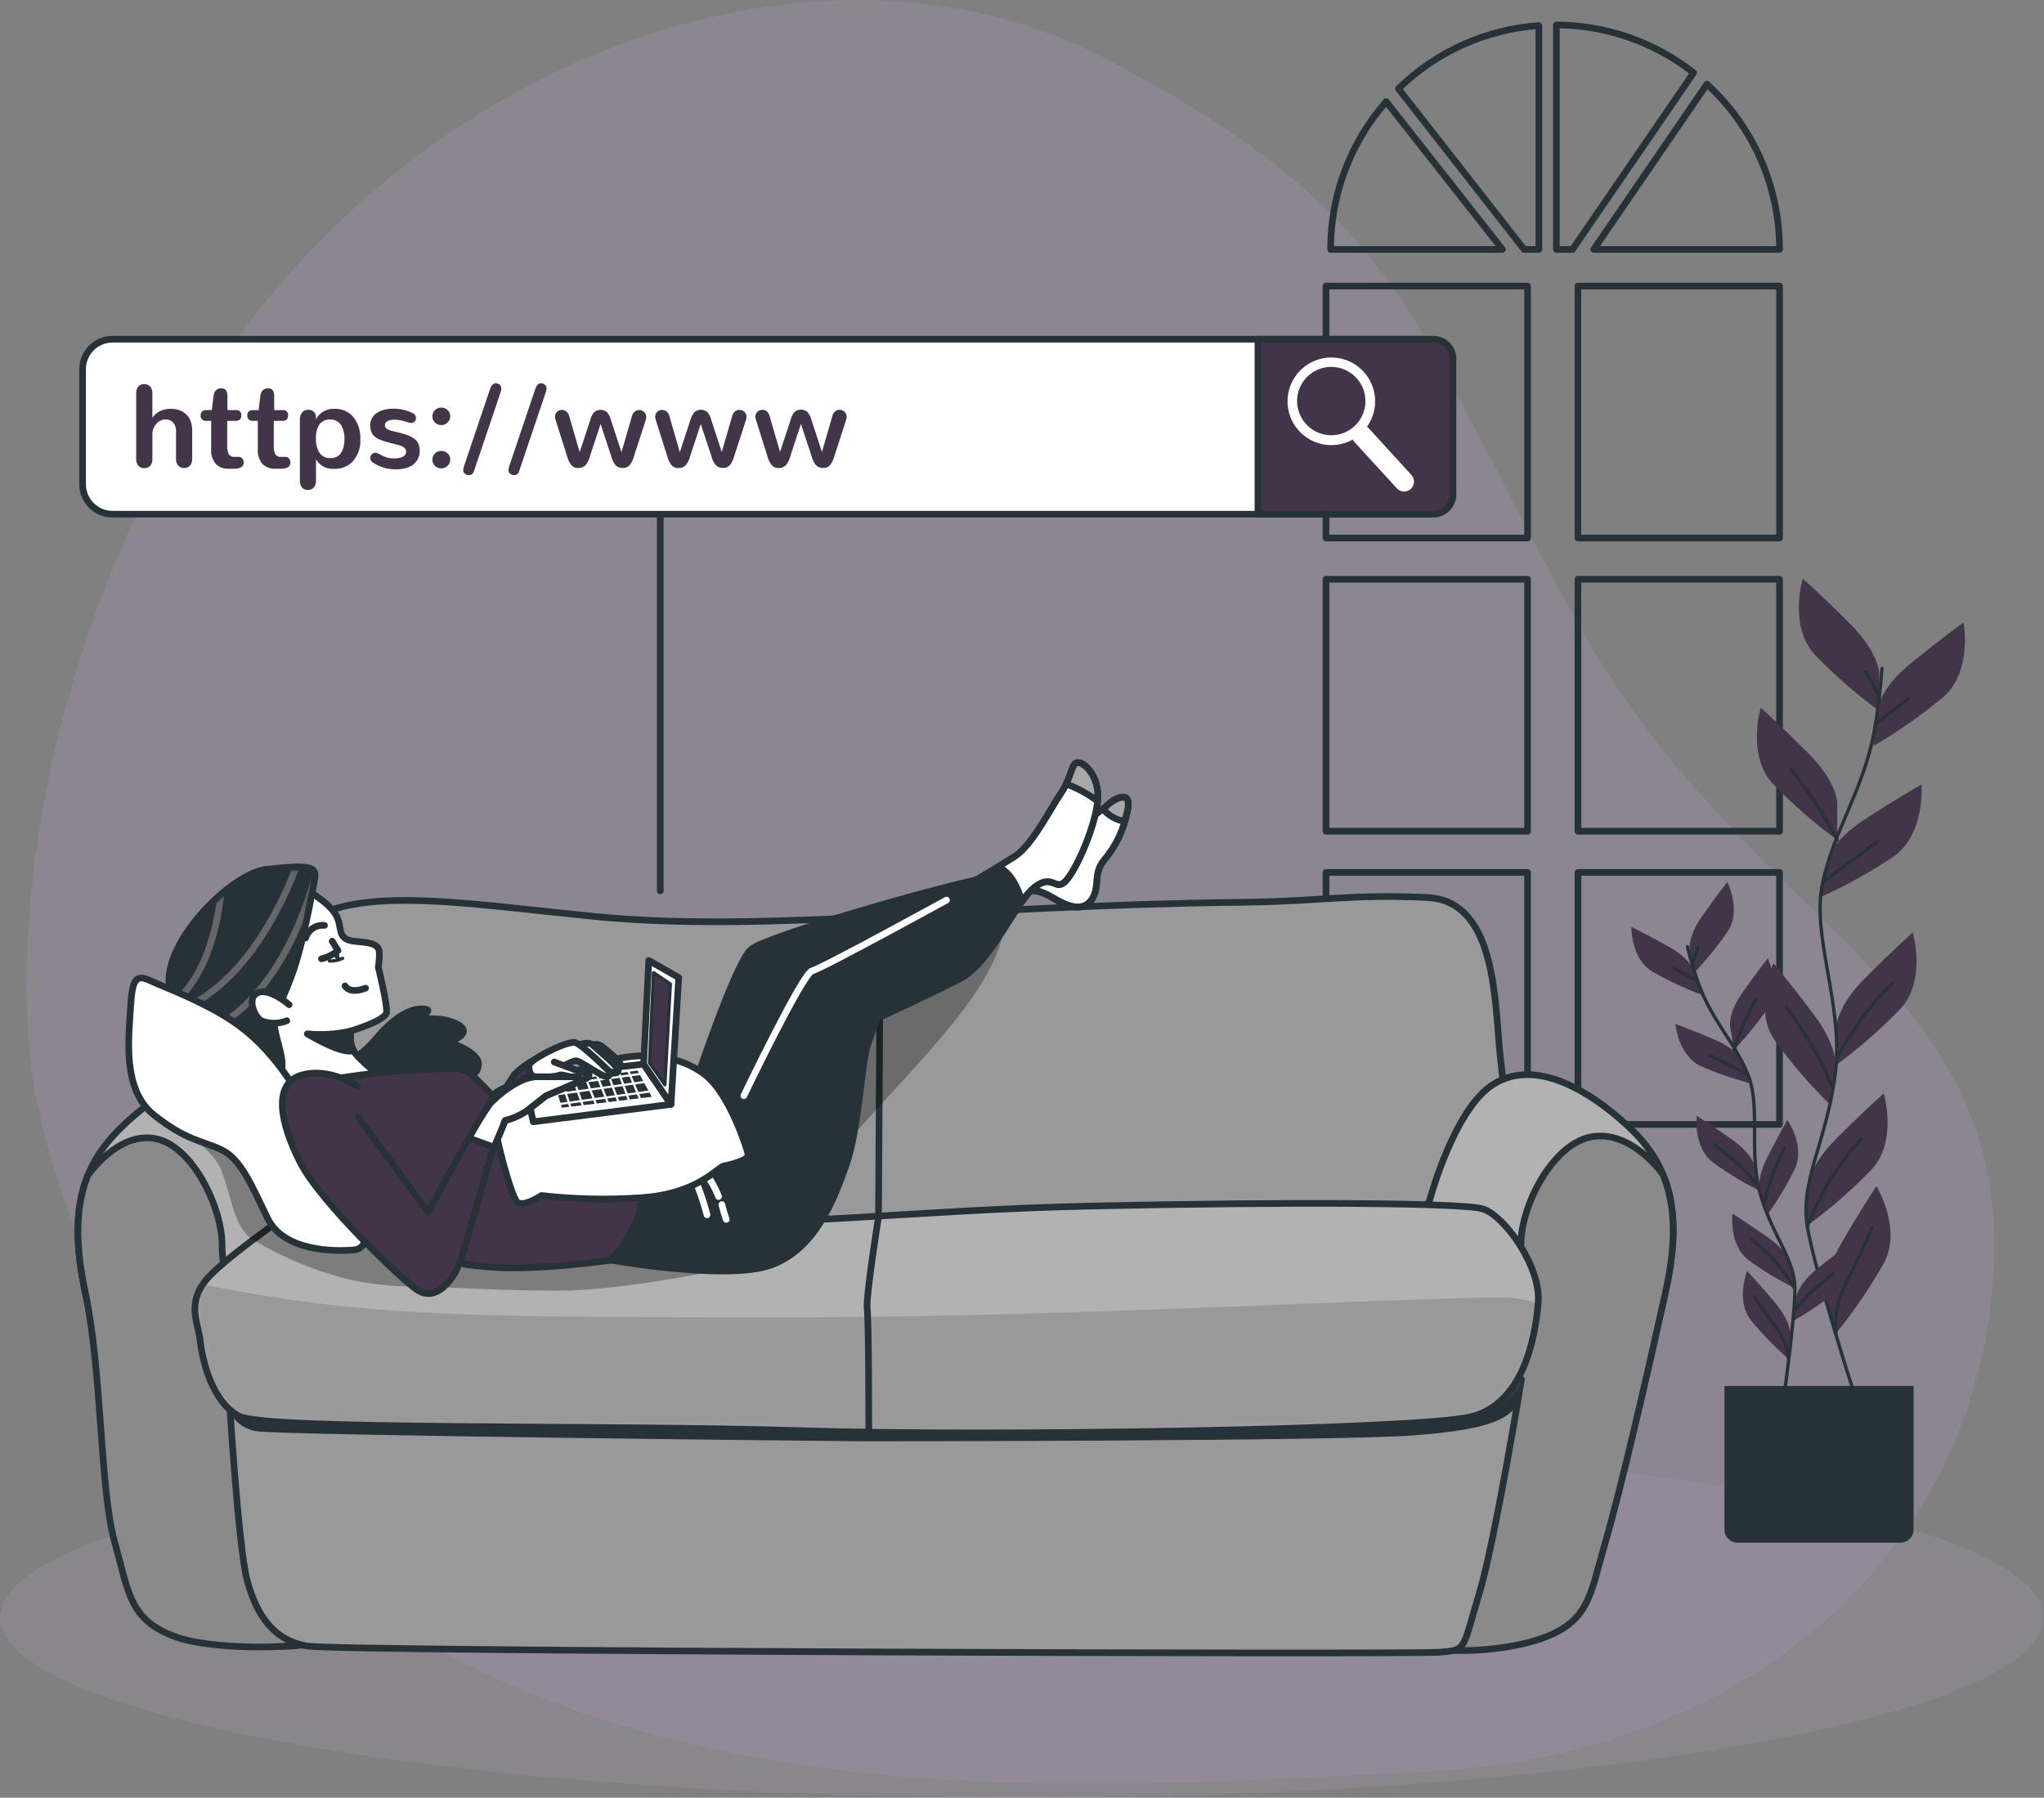 <svg width="307" height="270" viewBox="0 0 307 270" fill="none" xmlns="http://www.w3.org/2000/svg">
<rect x="0" y="0" width="307" height="270" fill="#808080" stroke="none"/>
<path d="M5.002 162.529C5.002 162.529 12.196 214.329 59.122 243.792C106.048 273.255 166.244 268.532 215.106 265.992C263.968 263.452 298.306 231.412 299.495 189.066C300.684 146.72 262.317 138.94 237.168 93.922C212.019 48.904 212.157 33.095 166.501 9.02C120.845 -15.055 56.174 10.895 26.576 65.069C-3.022 119.243 5.002 162.529 5.002 162.529Z" fill="#B49CC3" fill-opacity="0.141"/>
<path opacity="0.7" d="M5.002 162.529C5.002 162.529 12.196 214.329 59.122 243.792C106.048 273.255 166.244 268.532 215.106 265.992C263.968 263.452 298.306 231.412 299.495 189.066C300.684 146.72 262.317 138.94 237.168 93.922C212.019 48.904 212.157 33.095 166.501 9.02C120.845 -15.055 56.174 10.895 26.576 65.069C-3.022 119.243 5.002 162.529 5.002 162.529Z" fill="#B49CC3" fill-opacity="0.141"/>
<path d="M208.2 15.266C202.809 21.401 199.842 29.292 199.855 37.459H225.661L208.2 15.266Z" stroke="#263238" stroke-linecap="round" stroke-linejoin="round"/>
<path d="M256.372 12.64L239.372 37.459H267.278C267.282 32.792 266.314 28.175 264.436 23.902C262.559 19.629 259.812 15.794 256.372 12.64Z" stroke="#263238" stroke-linecap="round" stroke-linejoin="round"/>
<path d="M210.038 13.317L228.908 37.459H231.133V3.84C223.201 4.402 215.726 7.76 210.039 13.317H210.038Z" stroke="#263238" stroke-linecap="round" stroke-linejoin="round"/>
<path d="M229.434 131.029H199.159V168.873H229.434V131.029Z" stroke="#263238" stroke-linecap="round" stroke-linejoin="round"/>
<path d="M233.765 3.748V37.459H236.185L254.37 10.929C248.493 6.307 241.241 3.78 233.765 3.748Z" stroke="#263238" stroke-linecap="round" stroke-linejoin="round"/>
<path d="M267.278 42.961H237.003V80.805H267.278V42.961Z" stroke="#263238" stroke-linecap="round" stroke-linejoin="round"/>
<path d="M229.434 86.998H199.159V124.842H229.434V86.998Z" stroke="#263238" stroke-linecap="round" stroke-linejoin="round"/>
<path d="M267.278 86.998H237.003V124.842H267.278V86.998Z" stroke="#263238" stroke-linecap="round" stroke-linejoin="round"/>
<path d="M267.278 131.029H237.003V168.873H267.278V131.029Z" stroke="#263238" stroke-linecap="round" stroke-linejoin="round"/>
<path d="M229.434 42.961H199.159V80.805H229.434V42.961Z" stroke="#263238" stroke-linecap="round" stroke-linejoin="round"/>
<path d="M153.45 269.999C238.198 269.999 306.9 257.882 306.9 242.936C306.9 227.99 238.198 215.873 153.45 215.873C68.702 215.873 0 227.99 0 242.936C0 257.882 68.702 269.999 153.45 269.999Z" fill="#B49CC3" fill-opacity="0.141"/>
<path opacity="0.5" d="M153.45 269.999C238.198 269.999 306.9 257.882 306.9 242.936C306.9 227.99 238.198 215.873 153.45 215.873C68.702 215.873 0 227.99 0 242.936C0 257.882 68.702 269.999 153.45 269.999Z" fill="#B49CC3" fill-opacity="0.141"/>
<path d="M282.251 101.175C282.251 101.175 282.251 98.075 277.907 93.725C273.563 89.375 270.766 86.9 270.766 86.9C270.766 86.9 268.588 94.041 272.629 98.391C275.596 101.45 278.815 104.255 282.251 106.776V101.175Z" fill="#42354A"/>
<path d="M275.948 120.571C275.948 120.571 275.948 117.465 271.598 113.121C267.248 108.777 264.457 106.289 264.457 106.289C264.457 106.289 262.285 113.43 266.32 117.774C269.288 120.835 272.509 123.64 275.948 126.159V120.571Z" fill="#42354A"/>
<path d="M282.008 106.467C282.008 106.467 282.33 103.38 287.115 99.517C291.9 95.654 294.915 93.482 294.915 93.482C294.915 93.482 296.315 100.814 291.848 104.71C288.571 107.436 285.073 109.884 281.39 112.029L282.008 106.467Z" fill="#42354A"/>
<path d="M274.36 129.371C274.36 129.371 275.018 126.33 280.171 122.993C285.324 119.656 288.589 117.833 288.589 117.833C288.589 117.833 289.247 125.277 284.364 128.679C280.814 131.049 277.071 133.116 273.175 134.859L274.36 129.37V129.371Z" fill="#42354A"/>
<path d="M275.788 154.335C275.788 154.335 275.788 151.235 280.138 146.885C284.488 142.535 287.272 140.053 287.272 140.053C287.272 140.053 289.444 147.194 285.409 151.544C282.442 154.611 279.224 157.425 275.787 159.955L275.788 154.335Z" fill="#42354A"/>
<path d="M275.716 160.429C275.716 160.429 276.157 157.355 272.471 152.439C268.785 147.523 266.376 144.66 266.376 144.66C266.376 144.66 263.21 151.419 266.587 156.296C269.092 159.746 271.881 162.98 274.926 165.964L275.716 160.429Z" fill="#42354A"/>
<path d="M271.431 178.496C271.431 178.496 271.431 175.389 275.775 171.046C280.119 166.703 282.923 164.214 282.923 164.214C282.923 164.214 285.095 171.355 281.06 175.699C278.091 178.758 274.87 181.563 271.431 184.084V178.496Z" fill="#42354A"/>
<path d="M274.333 194.871C274.333 194.871 273.55 191.871 276.65 186.558C279.75 181.245 281.83 178.14 281.83 178.14C281.83 178.14 285.74 184.504 282.936 189.73C280.838 193.434 278.434 196.957 275.749 200.261L274.334 194.871H274.333Z" fill="#42354A"/>
<path d="M282.665 100.386C282.443 103.617 282.045 106.833 281.474 110.021C279.756 118.9 275.458 124.632 273.741 132.649C272.024 140.666 276.959 150.998 275.641 161.299C274.323 171.6 270.31 177.332 271.455 184.199C272.6 191.066 278.616 209.69 278.616 209.69" stroke="#263238" stroke-width="0.5" stroke-linecap="round" stroke-linejoin="round"/>
<path d="M281.935 108.534L286.621 104.934" stroke="#263238" stroke-width="0.5" stroke-linecap="round" stroke-linejoin="round"/>
<path d="M282.152 104.394L280.191 100.906" stroke="#263238" stroke-width="0.5" stroke-linecap="round" stroke-linejoin="round"/>
<path d="M273.985 132.313C273.985 132.313 277.934 129.371 281.936 126.429" stroke="#263238" stroke-width="0.5" stroke-linecap="round" stroke-linejoin="round"/>
<path d="M275.946 126.16C273.98 122.385 271.643 118.816 268.97 115.504" stroke="#263238" stroke-width="0.5" stroke-linecap="round" stroke-linejoin="round"/>
<path d="M275.946 158.758C278.184 154.632 281.008 150.852 284.331 147.536" stroke="#263238" stroke-width="0.5" stroke-linecap="round" stroke-linejoin="round"/>
<path d="M275.182 163.115C273.991 160.314 272.569 157.618 270.93 155.053C268.646 151.677 268.297 151.236 268.297 151.236" stroke="#263238" stroke-width="0.5" stroke-linecap="round" stroke-linejoin="round"/>
<path d="M271.431 184.202C272.427 181.738 273.608 179.353 274.965 177.068C276.323 174.946 277.853 172.939 279.539 171.068" stroke="#263238" stroke-width="0.5" stroke-linecap="round" stroke-linejoin="round"/>
<path d="M275.748 200.285C275.518 197.928 275.925 195.553 276.926 193.407C278.558 190.248 280.408 186.107 281.171 184.469" stroke="#263238" stroke-width="0.5" stroke-linecap="round" stroke-linejoin="round"/>
<path d="M253.786 142.659C253.786 142.659 253.45 140.685 255.701 137.512C257.952 134.339 259.439 132.457 259.439 132.457C259.439 132.457 261.578 136.696 259.518 139.857C257.99 142.1 256.275 144.209 254.391 146.162L253.786 142.659Z" fill="#42354A"/>
<path d="M259.847 154.139C259.847 154.139 259.511 152.165 261.762 148.992C264.013 145.819 265.5 143.931 265.5 143.931C265.5 143.931 267.639 148.176 265.579 151.342C264.047 153.58 262.332 155.687 260.452 157.642L259.847 154.142V154.139Z" fill="#42354A"/>
<path d="M254.529 145.95C254.529 145.95 253.989 144.05 250.58 142.15C247.171 140.25 245.019 139.208 245.019 139.208C245.019 139.208 244.933 143.96 248.158 145.915C250.507 147.271 252.967 148.427 255.51 149.37L254.529 145.95Z" fill="#42354A"/>
<path d="M261.796 159.481C261.796 159.481 261.059 157.645 257.459 156.111C253.859 154.577 251.621 153.775 251.621 153.775C251.621 153.775 252.036 158.507 255.452 160.12C257.932 161.21 260.499 162.091 263.126 162.753L261.796 159.481Z" fill="#42354A"/>
<path d="M263.612 175.298C263.612 175.298 263.27 173.324 260.071 171.092C256.872 168.86 254.852 167.584 254.852 167.584C254.852 167.584 254.266 172.296 257.267 174.584C259.462 176.18 261.787 177.589 264.217 178.796L263.612 175.298Z" fill="#42354A"/>
<path d="M264.316 179.108C264.316 179.108 263.704 177.226 265.481 173.744C267.258 170.262 268.462 168.202 268.462 168.202C268.462 168.202 271.18 172.102 269.594 175.527C268.399 177.961 267.001 180.29 265.415 182.49L264.315 179.107L264.316 179.108Z" fill="#42354A"/>
<path d="M269.773 194.838C269.773 194.838 269.997 192.864 273.064 190.438C276.131 188.012 278.073 186.638 278.073 186.638C278.073 186.638 278.929 191.311 276.059 193.766C273.96 195.486 271.721 197.027 269.365 198.373L269.773 194.832V194.838Z" fill="#42354A"/>
<path d="M268.963 189.968C268.963 189.968 268.627 187.994 265.429 185.768C262.231 183.542 260.21 182.26 260.21 182.26C260.21 182.26 259.624 186.972 262.625 189.26C264.819 190.854 267.142 192.263 269.569 193.472L268.963 189.968Z" fill="#42354A"/>
<path d="M268.924 200.551C268.924 200.551 269.089 198.577 266.568 195.595C264.047 192.613 262.408 190.876 262.408 190.876C262.408 190.876 260.644 195.292 262.967 198.261C264.686 200.361 266.577 202.313 268.621 204.099L268.924 200.551Z" fill="#42354A"/>
<path d="M253.45 142.185C253.941 144.191 254.542 146.168 255.25 148.108C257.29 153.485 260.607 156.608 262.556 161.455C264.505 166.302 262.556 173.302 264.478 179.627C266.4 185.952 269.559 189.098 269.585 193.534C269.611 197.97 267.867 210.297 267.867 210.297" stroke="#263238" stroke-width="0.5" stroke-linecap="round" stroke-linejoin="round"/>
<path d="M254.78 147.233L251.456 145.489" stroke="#263238" stroke-width="0.5" stroke-linecap="round" stroke-linejoin="round"/>
<path d="M254.194 144.666L255.05 142.264" stroke="#263238" stroke-width="0.5" stroke-linecap="round" stroke-linejoin="round"/>
<path d="M262.348 161.272C262.348 161.272 259.571 159.857 256.721 158.448" stroke="#263238" stroke-width="0.5" stroke-linecap="round" stroke-linejoin="round"/>
<path d="M260.453 157.639C261.27 155.057 262.348 152.565 263.671 150.202" stroke="#263238" stroke-width="0.5" stroke-linecap="round" stroke-linejoin="round"/>
<path d="M263.994 178.084C262.14 175.739 259.956 173.676 257.511 171.957" stroke="#263238" stroke-width="0.5" stroke-linecap="round" stroke-linejoin="round"/>
<path d="M264.942 180.734C265.383 178.847 265.982 176.999 266.732 175.212C267.798 172.849 267.956 172.54 267.956 172.54" stroke="#263238" stroke-width="0.5" stroke-linecap="round" stroke-linejoin="round"/>
<path d="M269.43 196.911C270.51 195.57 271.708 194.327 273.01 193.199C273.838 192.588 274.615 191.91 275.333 191.172" stroke="#263238" stroke-width="0.5" stroke-linecap="round" stroke-linejoin="round"/>
<path d="M269.581 193.517C268.693 192.077 267.694 190.708 266.593 189.423C265.512 188.231 264.334 187.13 263.072 186.132" stroke="#263238" stroke-width="0.5" stroke-linecap="round" stroke-linejoin="round"/>
<path d="M268.621 204.098C268.507 202.596 267.995 201.151 267.137 199.912C265.768 198.112 264.155 195.712 263.504 194.772" stroke="#263238" stroke-width="0.5" stroke-linecap="round" stroke-linejoin="round"/>
<path d="M258.972 208.159H287.411V229.72C287.411 229.979 287.36 230.236 287.261 230.476C287.162 230.716 287.017 230.933 286.833 231.117C286.65 231.3 286.432 231.446 286.192 231.545C285.952 231.644 285.696 231.694 285.436 231.694H260.979C260.72 231.694 260.463 231.643 260.223 231.544C259.984 231.445 259.766 231.3 259.583 231.116C259.399 230.933 259.254 230.715 259.155 230.476C259.056 230.236 259.005 229.979 259.005 229.72V208.159H258.972Z" fill="#263238"/>
<path d="M224.122 185.828C224.122 185.828 227.571 177.2 225.405 159.298C224.438 151.453 225.129 135.328 214.394 134.798C202.942 134.245 198.263 135.377 186.751 135.509C145.351 135.976 114.9 140.116 89.651 137.674C69.36 135.7 51.851 132.501 44.64 139.714C37.429 146.927 38.058 162.302 38.717 165.277C39.376 168.252 44.048 188.648 44.048 188.648L223.067 187.838L224.122 185.828Z" fill="#999999" stroke="#263238" stroke-linecap="round" stroke-linejoin="round"/>
<path d="M46.387 180.673C46.387 180.673 42.938 166.852 37.287 163.107C31.636 159.362 24.269 163.416 18.154 169.379C12.039 175.342 10.296 182.397 12.816 194.179C15.336 205.961 22.688 223.349 24.893 231.194C27.098 239.039 27.085 243.113 34.456 245.621C41.827 248.129 48.889 248.287 53.437 242.014C57.985 235.741 56.728 206.881 53.121 196.061C49.514 185.241 46.381 180.673 46.381 180.673H46.387Z" fill="#B2B2B2" stroke="#263238" stroke-linecap="round" stroke-linejoin="round"/>
<path d="M45.729 241.527C42.609 235.564 33.224 193.06 33.356 187.262C33.488 181.464 28.808 171.729 23.01 170.946C18.225 170.288 14.401 174.895 13.203 176.501C11.334 181.108 11.229 186.683 12.815 194.159C15.323 205.92 15.007 223.697 17.205 231.536C19.403 239.375 19.405 243.455 26.768 245.969C31.619 247.614 44.025 247.884 47.974 246.338C47.335 244.686 46.585 243.078 45.729 241.527Z" fill="#8A8A8A" stroke="#263238" stroke-linecap="round" stroke-linejoin="round"/>
<path d="M214.685 180.41C214.685 180.41 218.331 166.589 224.294 162.844C230.257 159.099 238.043 163.153 244.499 169.116C250.955 175.079 252.785 182.134 250.133 193.896C247.481 205.658 239.695 223.064 237.374 230.911C235.053 238.758 235.057 242.83 227.274 245.338C219.491 247.846 212.031 247.971 207.226 241.731C202.421 235.491 203.751 206.599 207.562 195.778C211.373 184.957 214.683 180.41 214.683 180.41H214.685Z" fill="#B2B2B2" stroke="#263238" stroke-linecap="round" stroke-linejoin="round"/>
<path d="M215.349 242.133C218.64 236.098 228.598 193.074 228.433 187.196C228.268 181.318 233.233 171.479 239.365 170.683C244.42 170.025 248.454 174.632 249.718 176.304C251.693 180.964 251.818 186.611 250.133 194.18C247.5 206.093 243.433 223.718 241.11 231.656C238.787 239.594 238.793 243.72 231.01 246.256C225.89 247.928 217.189 248.566 212.996 247C213.664 245.324 214.451 243.698 215.349 242.133Z" fill="#8A8A8A" stroke="#263238" stroke-linecap="round" stroke-linejoin="round"/>
<path d="M228.512 207.158C228.512 207.158 224.563 231.51 222.082 239.665C219.601 247.82 220.358 247.82 216.126 248.149C211.894 248.478 51.238 248.011 46.226 247.228C41.214 246.445 38.539 242.68 37.126 237.356C35.713 232.032 34.302 207.824 34.302 207.824L221.779 207.166H228.519L228.512 207.158Z" fill="#999999" stroke="#263238" stroke-linecap="round" stroke-linejoin="round"/>
<path d="M34.31 211.66C34.67 212.525 35.246 213.282 35.984 213.858C36.722 214.435 37.596 214.811 38.522 214.951C41.813 215.556 126.755 216.458 129.466 216.458C132.177 216.458 201.436 216.458 212.578 215.558C223.72 214.658 229.394 213.176 228.512 207.14C227.63 201.104 227.939 205.922 227.939 205.922L32.467 208.33L34.31 211.66Z" fill="#263238"/>
<path d="M46.848 179.89C46.848 179.89 34.771 188.045 31.322 191.809C27.873 195.573 29.749 198.549 30.065 201.372C30.381 204.195 31.789 210.472 35.865 212.666C39.941 214.86 90.597 213.923 120.109 214.866C149.621 215.809 213.009 214.682 220.853 212.799C228.697 210.916 230.561 201.199 231.028 195.687C231.495 190.175 225.868 182.524 222.735 181.569C219.602 180.614 193.513 180.496 164.495 181.121C135.477 181.746 122.156 184.307 89.063 183.648C55.97 182.989 54.377 178.475 46.848 179.89Z" fill="#B2B2B2"/>
<mask id="mask0_28_1870" style="mask-type:luminance" maskUnits="userSpaceOnUse" x="29" y="179" width="203" height="37">
<path d="M46.848 179.891C46.848 179.891 34.771 188.046 31.322 191.81C27.873 195.574 29.749 198.55 30.065 201.373C30.381 204.196 31.789 210.473 35.865 212.667C39.941 214.861 90.597 213.924 120.109 214.867C149.621 215.81 213.009 214.683 220.853 212.8C228.697 210.917 230.561 201.2 231.028 195.688C231.495 190.176 225.868 182.525 222.735 181.57C219.602 180.615 193.513 180.497 164.495 181.122C135.477 181.747 122.156 184.308 89.063 183.649C55.97 182.99 54.377 178.476 46.848 179.891Z" fill="white"/>
</mask>
<g mask="url(#mask0_28_1870)">
<path d="M30.064 201.37C30.38 204.194 31.788 210.47 35.864 212.664C39.94 214.858 90.596 213.921 120.108 214.864C149.62 215.807 213.008 214.68 220.852 212.797C228.696 210.914 233.396 203.392 233.87 197.903C233.917 197.075 233.824 196.245 233.594 195.448C232.488 196.554 230.356 195.356 227.842 194.994C222.254 194.194 163.454 197.85 119.442 197.85C71.66 197.85 56.088 197.85 32.442 193.302C28.921 192.644 31.342 191.808 31.342 191.808C27.86 195.573 29.742 198.548 30.059 201.371L30.064 201.37Z" fill="#999999"/>
</g>
<path d="M46.848 179.89C46.848 179.89 34.771 188.045 31.322 191.809C27.873 195.573 29.749 198.549 30.065 201.372C30.381 204.195 31.789 210.472 35.865 212.666C39.941 214.86 90.597 213.923 120.109 214.866C149.621 215.809 213.009 214.682 220.853 212.799C228.697 210.916 230.561 201.199 231.028 195.687C231.495 190.175 225.868 182.524 222.735 181.569C219.602 180.614 193.513 180.496 164.495 181.121C135.477 181.746 122.156 184.307 89.063 183.648C55.97 182.989 54.377 178.475 46.848 179.89Z" stroke="#263238" stroke-linecap="round" stroke-linejoin="round"/>
<path d="M132.217 138.328L131.947 182.767C131.947 182.767 130.005 194.91 130.247 196.588C130.489 198.266 130.49 214.799 130.49 214.799" stroke="#263238" stroke-linecap="round" stroke-linejoin="round"/>
<path d="M53.186 158.757C53.186 158.757 54.239 158.625 56.477 155.993C58.715 153.361 61.216 151.386 63.577 151.524C65.938 151.662 61.603 153.367 61.603 153.367C61.603 153.367 65.677 152.314 68.573 153.762C71.469 155.21 67.388 156.52 67.388 156.52C67.388 156.52 72.12 157.968 71.857 159.942C71.594 161.916 70.672 161.39 65.019 161.39C59.366 161.39 56.463 162.831 54.107 162.048C51.751 161.265 50.159 160.997 53.186 158.757Z" fill="#263238" stroke="#263238" stroke-linecap="round" stroke-linejoin="round"/>
<path d="M45.308 133.234C45.308 133.234 49.125 135.248 50.369 137.262C51.613 139.276 50.369 141.04 53.245 141.369C54.851 141.56 56.97 141.527 56.97 143.069C56.996 143.797 56.944 144.525 56.812 145.241C56.812 145.241 58.212 150.822 58.049 152.066C57.886 153.31 52.626 154.857 52.626 154.857C52.462 156.05 52.739 157.262 53.403 158.266C54.489 159.666 59.603 163.847 60.379 164.466C61.155 165.085 45.34 166.947 45.34 166.947C45.34 166.947 41.779 159.503 36.968 156.871C32.157 154.239 29.834 154.39 29.682 151.757C29.53 149.124 34.019 139.509 38.205 136.402C42.391 133.295 45.308 133.234 45.308 133.234Z" fill="white" stroke="#263238" stroke-linecap="round" stroke-linejoin="round"/>
<path d="M50.757 142.948C50.524 143.069 50.285 143.176 50.04 143.27C50.046 143.316 50.059 143.36 50.079 143.402C50.296 143.935 50.638 144.302 50.849 144.218C51.06 144.134 51.049 143.632 50.849 143.099C50.822 143.046 50.791 142.996 50.757 142.948Z" fill="#263238"/>
<path d="M49.474 144.317C50.155 144.361 50.835 144.227 51.448 143.929L49.474 144.317Z" fill="white"/>
<path d="M49.474 144.317C50.155 144.361 50.835 144.227 51.448 143.929" stroke="#263238" stroke-width="0.5" stroke-linecap="round" stroke-linejoin="round"/>
<path d="M52.624 154.861C50.505 155.342 48.323 155.479 46.161 155.269C46.161 155.269 50.729 158.069 52.743 157.869L52.624 154.861Z" fill="#263238" stroke="#263238" stroke-linecap="round" stroke-linejoin="round"/>
<path d="M49.895 141.355L50.764 142.763C50.037 143.353 49.191 143.777 48.283 144.007" fill="white"/>
<path d="M49.895 141.355L50.764 142.763C50.037 143.353 49.191 143.777 48.283 144.007" stroke="#263238" stroke-linecap="round" stroke-linejoin="round"/>
<path d="M51.824 148.069C51.824 148.069 52.424 149.352 54.911 148.411L51.824 148.069Z" fill="white"/>
<path d="M51.824 148.069C51.824 148.069 52.424 149.352 54.911 148.411" stroke="#263238" stroke-linecap="round" stroke-linejoin="round"/>
<path d="M48.737 138.979C48.12 138.918 47.5 139.073 46.984 139.417C46.468 139.762 46.087 140.274 45.907 140.868" fill="white"/>
<path d="M48.737 138.979C48.12 138.918 47.5 139.073 46.984 139.417C46.468 139.762 46.087 140.274 45.907 140.868" stroke="#263238" stroke-linecap="round" stroke-linejoin="round"/>
<path d="M47.283 131.95C47.283 131.95 45.967 139.407 44.65 143.95C43.333 148.493 41.65 151.236 41.221 152.95C40.792 154.664 42.932 158.95 42.248 160.75C41.564 162.55 40.932 159.894 36.983 157.663C33.034 155.432 29.783 153.293 27.894 152.003C19.647 146.376 33.694 131.258 39.984 130.567C46.274 129.876 47.626 130.061 47.283 131.95Z" fill="#263238"/>
<mask id="mask1_28_1870" style="mask-type:luminance" maskUnits="userSpaceOnUse" x="25" y="130" width="23" height="32">
<path d="M47.283 131.95C47.283 131.95 45.967 139.407 44.65 143.95C43.333 148.493 41.65 151.236 41.221 152.95C40.792 154.664 42.932 158.95 42.248 160.75C41.564 162.55 40.932 159.894 36.983 157.663C33.034 155.432 29.783 153.293 27.894 152.003C19.647 146.376 33.694 131.258 39.984 130.567C46.274 129.876 47.626 130.061 47.283 131.95Z" fill="white"/>
</mask>
<g mask="url(#mask1_28_1870)">
<path d="M47.658 130.41C47.658 130.41 43.358 150.49 29.828 155.42" stroke="#666666" stroke-linecap="round" stroke-linejoin="round"/>
<path d="M44.789 129.383C44.789 129.383 38.865 147.417 26.755 151.721" stroke="#666666" stroke-linecap="round" stroke-linejoin="round"/>
<path d="M33.31 132.457C33.31 132.457 32.902 145.574 25.728 150.885" stroke="#666666" stroke-linecap="round" stroke-linejoin="round"/>
</g>
<path d="M47.283 131.95C47.283 131.95 45.967 139.407 44.65 143.95C43.333 148.493 41.65 151.236 41.221 152.95C40.792 154.664 42.932 158.95 42.248 160.75C41.564 162.55 40.932 159.894 36.983 157.663C33.034 155.432 29.783 153.293 27.894 152.003C19.647 146.376 33.694 131.258 39.984 130.567C46.274 129.876 47.626 130.061 47.283 131.95Z" stroke="#263238" stroke-linecap="round" stroke-linejoin="round"/>
<path d="M43.426 150.899C43.426 150.899 40.51 148.326 38.707 149.099C36.904 149.872 38.365 153.134 39.477 153.39C40.649 153.788 41.925 153.758 43.077 153.304" fill="white"/>
<path d="M43.426 150.899C43.426 150.899 40.51 148.326 38.707 149.099C36.904 149.872 38.365 153.134 39.477 153.39C40.649 153.788 41.925 153.758 43.077 153.304" stroke="#263238" stroke-linecap="round" stroke-linejoin="round"/>
<path opacity="0.3" d="M23.227 167.53C23.227 167.53 31.579 171.472 33.227 175.75C34.875 180.028 35.201 184.635 38.163 186.281C42.662 188.976 47.544 190.973 52.642 192.204C56.317 192.993 60.075 193.324 63.831 193.191C63.831 193.191 75.349 193.849 83.905 193.849C92.461 193.849 105.624 191.216 105.624 191.216C105.624 191.216 115.167 192.203 121.091 180.356C127.015 168.509 149.063 152.056 150.708 139.55C150.708 139.55 124.053 152.384 120.108 157.978C116.163 163.572 89.508 178.052 75.682 178.052C61.856 178.052 45.736 167.521 36.851 161.598C27.966 155.675 22.78 161.62 23.227 167.53Z" fill="black"/>
<path d="M53.067 179.239C53.067 179.239 47.667 168.432 43.682 162.515C39.697 156.598 36.093 153.768 31.717 151.458C27.341 149.148 24.905 148.371 22.694 147.338C20.483 146.305 19.864 146.825 19.607 151.326C19.35 155.827 18.291 163.673 23.207 167.526C28.123 171.379 30.282 171.258 33.244 172.673C36.206 174.088 37.744 177.938 40.188 182.96C42.632 187.982 50.218 187.975 53.18 187.718C56.142 187.461 54.871 182.195 53.067 179.239Z" fill="white" stroke="#263238" stroke-linecap="round" stroke-linejoin="round"/>
<path d="M104.128 163.588C104.128 163.588 110.473 144.383 112.875 142.527C115.277 140.671 137.214 134.287 145.632 132.378C154.05 130.469 165.008 122.262 166.213 121.058C167.418 119.854 170.162 118.485 169.3 121.914C168.785 124.579 167.603 127.07 165.864 129.154C164.146 131.247 165.206 132.925 164.153 134.814C163.1 136.703 161.237 136.696 158.322 134.985C155.407 133.274 154.209 133.267 150.779 135.841C147.349 138.415 140.999 144.588 134.141 146.641C131.158 147.607 128.124 148.409 125.052 149.041C125.052 149.041 121.965 163.619 117.852 169.964C113.739 176.309 112.192 179.224 105.505 178.026C98.818 176.828 101.734 166.535 102.076 165.521C102.418 164.507 104.128 163.588 104.128 163.588Z" fill="#263238" stroke="#263238" stroke-linecap="round" stroke-linejoin="round"/>
<path d="M164.152 134.781C165.179 132.892 164.152 131.174 165.863 129.121C167.614 127.045 168.798 124.551 169.299 121.881C170.161 118.412 167.41 119.828 166.212 121.025C161.441 124.927 156.174 128.181 150.548 130.7C151.415 131.87 152.115 133.154 152.628 134.517C154.767 133.28 156.004 133.55 158.321 134.917C161.236 136.663 163.125 136.663 164.152 134.781Z" fill="white" stroke="#263238" stroke-linecap="round" stroke-linejoin="round"/>
<path d="M166.212 121.058C166.041 121.224 165.861 121.38 165.672 121.525C166.503 122.494 167.646 123.143 168.904 123.361C169.036 122.913 169.167 122.433 169.299 121.913C170.152 118.491 167.41 119.86 166.212 121.058Z" fill="#A8A8A8" stroke="#263238" stroke-linecap="round" stroke-linejoin="round"/>
<path d="M91.096 189.138C91.096 189.138 109.103 192.429 115.79 190C122.477 187.571 125.221 180.22 127.11 174.908C128.999 169.596 129.341 159.645 130.368 156.73C131.395 153.815 131.737 152.959 131.737 152.959C131.737 152.959 139.637 149.352 144.242 146.959C148.847 144.566 152.642 135.296 155.391 133.236C158.14 131.176 158.478 133.894 159.998 132.38C161.518 130.866 164.283 124.66 164.798 120.717C165.313 116.774 162.949 114.543 161.922 114.543C160.895 114.543 161.066 116.603 159.349 119.15C157.632 121.697 155.064 126.864 152.491 128.581C149.918 130.298 137.742 137.321 133.115 139.895C128.488 142.469 122.479 143.844 119.392 149.155C116.305 154.466 111.165 165.609 110.474 166.82C109.947 167.706 109.376 168.565 108.763 169.393C106.91 170.119 105.021 170.747 103.103 171.275C99.503 172.308 95.203 171.795 93.158 173.848C91.113 175.901 91.098 189.137 91.098 189.137L91.096 189.138Z" fill="#263238" stroke="#263238" stroke-linecap="round" stroke-linejoin="round"/>
<path d="M111.723 164.562C111.723 164.562 120.569 146.134 121.99 145.804C123.411 145.474 142.163 135.182 142.163 135.182" stroke="white" stroke-linecap="round" stroke-linejoin="round"/>
<path d="M103.272 174.737C104.518 177.196 105.496 179.782 106.188 182.451" stroke="white" stroke-linecap="round" stroke-linejoin="round"/>
<path d="M104.641 175.251C104.641 175.251 106.359 175.764 107.932 179.707" stroke="white" stroke-linecap="round" stroke-linejoin="round"/>
<path d="M108.419 180.911C108.599 181.664 108.819 182.406 109.077 183.136" stroke="white" stroke-linecap="round" stroke-linejoin="round"/>
<path d="M161.92 114.542C160.893 114.542 161.064 116.602 159.347 119.149C157.63 121.696 155.062 126.863 152.489 128.58C151.969 128.922 151.061 129.48 149.909 130.18C151.225 130.746 152.542 132.194 153.496 135.393C154.024 134.576 154.667 133.84 155.405 133.208C158.15 131.148 158.492 133.866 160.012 132.352C161.532 130.838 164.297 124.632 164.812 120.689C165.327 116.746 162.947 114.542 161.92 114.542Z" fill="white" stroke="#263238" stroke-linecap="round" stroke-linejoin="round"/>
<path d="M161.917 114.542C161.088 114.542 161.035 115.858 160.153 117.742C161.838 118.374 163.425 119.243 164.865 120.322C165.174 116.63 162.91 114.543 161.916 114.543L161.917 114.542Z" fill="#A8A8A8" stroke="#263238" stroke-linecap="round" stroke-linejoin="round"/>
<path d="M80.322 159.132C79.204 159.71 78.181 160.455 77.288 161.342C76.1 163.095 75.001 164.907 73.997 166.772L77.683 170.642L80.349 161.342L81.731 160.328L80.322 159.132Z" fill="#42354A" stroke="#263238" stroke-linecap="round" stroke-linejoin="round"/>
<path d="M46.894 162.647C51.776 161.678 56.716 161.034 61.683 160.719C67.337 160.594 69.147 159.819 71.075 161.619C73.003 163.419 78.15 168.951 79.052 169.853C79.954 170.755 96.164 168.953 96.164 168.953C96.164 168.953 97.704 172.81 96.677 179.247C96.1 183.034 94.345 186.543 91.662 189.277C91.662 189.277 80.848 190.857 73.655 190.304C59.886 189.251 54.805 184.282 51.33 180.037C47.855 175.792 45.071 166.637 44.966 164.965C44.861 163.293 46.894 162.655 46.894 162.655V162.647Z" fill="#42354A" stroke="#263238" stroke-linecap="round" stroke-linejoin="round"/>
<path d="M81.323 162.04C81.323 162.04 74.636 162.902 73.945 164.785C73.254 166.668 76.69 179.877 77.723 180.585C78.756 181.293 81.323 179.552 81.323 179.552C86.219 180.11 91.155 180.224 96.072 179.894C104.819 179.381 107.728 175.287 108.761 175.094C109.794 174.901 112.532 174.232 112.361 173.376C112.19 172.52 109.616 164.287 105.845 161.376C102.074 158.465 96.245 157.776 90.925 159.494C87.77 160.507 84.565 161.357 81.323 162.04Z" fill="white" stroke="#263238" stroke-linecap="round" stroke-linejoin="round"/>
<path d="M78.664 161.87L80.086 168.478L100.786 165.859L96.673 159.817L78.664 161.87Z" fill="white" stroke="#263238" stroke-linecap="round" stroke-linejoin="round"/>
<path d="M90.148 162.279L90.517 163.214L91.8 163.036L91.451 162.101L90.148 162.279Z" fill="#263238"/>
<path d="M91.912 163.351L90.642 163.529L91.09 164.661L92.341 164.49L91.912 163.351Z" fill="#263238"/>
<path d="M84.173 165.628L85.226 165.483L84.857 164.338L83.824 164.483L84.173 165.628Z" fill="#263238"/>
<path d="M91.787 162.054L92.129 162.989L93.399 162.811L93.057 161.883L91.787 162.054Z" fill="#263238"/>
<path d="M84.765 163.008L85.081 163.975L86.562 163.764L86.226 162.81L84.765 163.008Z" fill="#263238"/>
<path d="M88.371 162.521L88.746 163.462L90.181 163.262L89.812 162.327L88.371 162.521Z" fill="#263238"/>
<path d="M86.561 162.761L86.89 163.715L88.41 163.504L88.035 162.556L86.561 162.761Z" fill="#263238"/>
<path d="M90.754 164.714L90.306 163.575L88.871 163.775L89.319 164.907L90.754 164.714Z" fill="#263238"/>
<path d="M92.788 164.76L92.999 165.326L94.263 165.168L94.046 164.582L92.788 164.76Z" fill="#263238"/>
<path d="M95.065 162.91L93.847 163.081L94.257 164.22L95.534 164.042L95.065 162.91Z" fill="#263238"/>
<path d="M92.248 163.305L92.669 164.444L93.933 164.266L93.512 163.127L92.248 163.305Z" fill="#263238"/>
<path d="M96.27 164.924L97.889 164.724L97.547 164.092L96.013 164.309L96.27 164.924Z" fill="#263238"/>
<path d="M85.666 165.754L85.811 166.202L87.345 166.011L87.18 165.544L85.666 165.754Z" fill="#263238"/>
<path d="M86.673 164.082L85.186 164.293L85.561 165.438L87.068 165.227L86.673 164.082Z" fill="#263238"/>
<path d="M88.536 163.825L87.002 164.036L87.402 165.181L88.982 164.957L88.536 163.825Z" fill="#263238"/>
<path d="M89.444 165.227L89.644 165.734L91.085 165.556L90.885 165.023L89.444 165.227Z" fill="#263238"/>
<path d="M93.281 161.522L94.413 161.364L94.255 160.995L93.143 161.153L93.281 161.522Z" fill="#263238"/>
<path d="M86.454 162.449L87.915 162.249L87.79 161.927L86.349 162.138L86.454 162.449Z" fill="#263238"/>
<path d="M90.023 161.963L91.333 161.785L91.201 161.436L89.885 161.627L90.023 161.963Z" fill="#263238"/>
<path d="M88.246 162.206L89.687 162.006L89.555 161.67L88.12 161.881L88.246 162.206Z" fill="#263238"/>
<path d="M84.66 162.693L86.115 162.493L86.01 162.184L84.562 162.395L84.66 162.693Z" fill="#263238"/>
<path d="M84.33 162.739L84.23 162.439L83.243 162.584L83.329 162.867L84.33 162.739Z" fill="#263238"/>
<path d="M85.476 166.24L85.331 165.799L84.265 165.95L84.397 166.371L85.476 166.24Z" fill="#263238"/>
<path d="M94.749 161.318L95.949 161.16L95.749 160.778L94.591 160.943L94.749 161.318Z" fill="#263238"/>
<path d="M83.725 164.167L84.752 164.022L84.436 163.054L83.429 163.192L83.725 164.167Z" fill="#263238"/>
<path d="M95.67 164.358L94.38 164.536L94.591 165.128L95.927 164.963L95.67 164.358Z" fill="#263238"/>
<path d="M91.669 161.738L92.946 161.567L92.814 161.205L91.537 161.389L91.669 161.738Z" fill="#263238"/>
<path d="M89.108 165.273L87.508 165.497L87.679 165.971L89.305 165.771L89.108 165.273Z" fill="#263238"/>
<path d="M92.459 164.806L91.215 164.977L91.426 165.517L92.663 165.366L92.459 164.806Z" fill="#263238"/>
<path d="M93.393 161.837L93.729 162.758L94.929 162.593L94.547 161.678L93.393 161.837Z" fill="#263238"/>
<path d="M96.777 162.667L95.401 162.858L95.875 163.997L97.382 163.786L96.777 162.667Z" fill="#263238"/>
<path d="M95.269 162.548L96.605 162.357L96.125 161.468L94.881 161.633L95.269 162.548Z" fill="#263238"/>
<path d="M100.784 165.858L101.942 146.824L97.442 144.251L96.672 159.816L100.784 165.858Z" fill="white" stroke="#263238" stroke-linecap="round" stroke-linejoin="round"/>
<path d="M98.158 146.088L97.558 159.626L99.858 162.917L100.681 147.779L98.158 146.088Z" fill="#42354A" stroke="#263238" stroke-width="0.5" stroke-linecap="round" stroke-linejoin="round"/>
<path d="M88.977 156.914C89.258 156.829 89.556 156.822 89.841 156.892C90.126 156.963 90.387 157.108 90.596 157.314C91.496 158.031 93.433 159.637 93.189 160.039C92.945 160.441 92.623 160.439 92.136 159.96C91.649 159.481 88.977 156.914 88.977 156.914Z" fill="white" stroke="#263238" stroke-linecap="round" stroke-linejoin="round"/>
<path d="M86.95 156.918C86.95 156.918 88.424 156.365 88.977 156.918C89.53 157.471 93.123 160.327 92.847 160.867C92.571 161.407 92.11 160.959 91.531 160.959C90.952 160.959 86.95 156.918 86.95 156.918Z" fill="white" stroke="#263238" stroke-linecap="round" stroke-linejoin="round"/>
<path d="M79.59 160.885C79.59 160.885 78.583 160.148 80.696 158.858C82.809 157.568 85.396 156.458 86.317 156.558C87.238 156.658 91.582 160.981 91.582 160.981C91.632 161.124 91.623 161.281 91.558 161.418C91.493 161.555 91.376 161.661 91.233 161.712H91.213C90.66 161.896 87.159 159.312 86.52 159.312C85.881 159.312 83.756 160.628 83.111 160.786C82.466 160.944 80.972 162.076 79.59 160.878V160.885Z" fill="white" stroke="#263238" stroke-linecap="round" stroke-linejoin="round"/>
<path d="M83.245 159.501C83.245 159.501 88.122 161.344 88.398 161.344C88.674 161.344 88.306 162.081 87.477 162.173C86.648 162.265 84.627 161.159 83.89 161.515C82.805 161.793 81.678 161.867 80.566 161.732C79.466 161.699 79.466 160.416 79.466 160.416" fill="white"/>
<path d="M83.245 159.501C83.245 159.501 88.122 161.344 88.398 161.344C88.674 161.344 88.306 162.081 87.477 162.173C86.648 162.265 84.627 161.159 83.89 161.515C82.805 161.793 81.678 161.867 80.566 161.732C79.466 161.699 79.466 160.416 79.466 160.416" stroke="#263238" stroke-linecap="round" stroke-linejoin="round"/>
<path d="M53.713 163.16C53.713 163.16 49.468 160.198 45.223 161.488C40.978 162.778 42.011 168.563 45.098 174.605C48.185 180.647 60.657 192.481 62.717 193.771C64.777 195.061 66.705 193.771 68.246 191.329C69.787 188.887 73.261 174.349 74.294 172.029C75.327 169.709 75.834 168.304 75.834 168.304C76.978 168.014 78.065 167.535 79.052 166.889L82.007 164.572C82.007 164.572 86.614 162.644 87.022 162.387C87.43 162.13 86.897 161.729 86.364 161.729H80.612C78.039 161.729 74.689 164.559 73.537 165.843C72.385 167.127 64.277 182.043 64.277 182.043L53.838 167.787" fill="#42354A"/>
<path d="M53.713 163.16C53.713 163.16 49.468 160.198 45.223 161.488C40.978 162.778 42.011 168.563 45.098 174.605C48.185 180.647 60.657 192.481 62.717 193.771C64.777 195.061 66.705 193.771 68.246 191.329C69.787 188.887 73.261 174.349 74.294 172.029C75.327 169.709 75.834 168.304 75.834 168.304C76.978 168.014 78.065 167.535 79.052 166.889L82.007 164.572C82.007 164.572 86.614 162.644 87.022 162.387C87.43 162.13 86.897 161.729 86.364 161.729H80.612C78.039 161.729 74.689 164.559 73.537 165.843C72.385 167.127 64.277 182.043 64.277 182.043L53.838 167.787" stroke="#263238" stroke-linecap="round" stroke-linejoin="round"/>
<path d="M82.007 164.562C82.007 164.562 86.614 162.634 87.022 162.377C87.43 162.12 86.897 161.719 86.364 161.719H80.617C78.044 161.719 74.694 164.549 73.542 165.832C72.421 167.477 71.386 169.179 70.442 170.932L74.2 172.288C74.24 172.183 74.279 172.088 74.318 172.005C75.345 169.688 75.858 168.28 75.858 168.28C77.001 167.99 78.089 167.511 79.076 166.865L82.007 164.562Z" fill="white" stroke="#263238" stroke-linecap="round" stroke-linejoin="round"/>
<path d="M213.692 50.945H16.906C14.421 50.945 12.406 52.96 12.406 55.445V72.725C12.406 75.21 14.421 77.225 16.906 77.225H213.692C216.177 77.225 218.192 75.21 218.192 72.725V55.445C218.192 52.96 216.177 50.945 213.692 50.945Z" fill="white" stroke="#263238" stroke-linecap="round" stroke-linejoin="round"/>
<path d="M188.937 50.945H215.267C215.656 50.944 216.042 51.021 216.401 51.169C216.761 51.318 217.087 51.536 217.363 51.811C217.638 52.087 217.856 52.413 218.005 52.773C218.153 53.133 218.23 53.518 218.229 53.907V74.264C218.23 74.653 218.153 75.038 218.005 75.398C217.856 75.758 217.638 76.085 217.363 76.36C217.087 76.635 216.761 76.853 216.401 77.002C216.042 77.15 215.656 77.227 215.267 77.226H188.937V50.945Z" fill="#42354A" stroke="#263238" stroke-linecap="round" stroke-linejoin="round"/>
<path d="M28.86 68.873C28.886 69.251 28.773 69.625 28.544 69.926C28.306 70.163 27.985 70.296 27.649 70.296C27.313 70.296 26.991 70.163 26.754 69.926C26.524 69.625 26.412 69.251 26.438 68.873V64.766C26.471 64.287 26.315 63.815 26.004 63.45C25.863 63.299 25.691 63.181 25.5 63.101C25.31 63.022 25.104 62.983 24.898 62.989C24.628 62.99 24.363 63.049 24.118 63.163C23.874 63.276 23.657 63.442 23.483 63.647C23.076 64.096 22.863 64.687 22.891 65.292V68.892C22.917 69.27 22.805 69.644 22.575 69.945C22.458 70.069 22.316 70.167 22.158 70.23C22 70.294 21.83 70.323 21.66 70.314C21.495 70.322 21.33 70.292 21.177 70.228C21.025 70.165 20.889 70.068 20.778 69.945C20.546 69.645 20.431 69.27 20.456 68.892V59.099C20.433 58.727 20.543 58.358 20.765 58.059C20.874 57.934 21.01 57.835 21.163 57.771C21.316 57.707 21.481 57.679 21.647 57.69C21.817 57.679 21.988 57.707 22.146 57.771C22.305 57.835 22.447 57.933 22.562 58.059C22.791 58.355 22.906 58.725 22.885 59.099V62.772C23.153 62.332 23.541 61.978 24.004 61.752C24.536 61.505 25.117 61.383 25.704 61.397C26.116 61.397 26.525 61.465 26.915 61.597C27.283 61.722 27.623 61.919 27.915 62.176C28.227 62.459 28.467 62.814 28.615 63.209C28.793 63.684 28.878 64.189 28.865 64.696V68.875L28.86 68.873Z" fill="#42354A"/>
<path d="M32.375 69.637C31.881 69.006 31.646 68.21 31.717 67.412V63.203H30.992C30.795 63.231 30.595 63.18 30.435 63.062C30.275 62.944 30.168 62.767 30.136 62.571C30.123 62.505 30.123 62.437 30.136 62.371C30.132 62.267 30.149 62.163 30.186 62.065C30.223 61.967 30.28 61.878 30.352 61.803C30.435 61.728 30.533 61.67 30.64 61.634C30.746 61.598 30.859 61.583 30.971 61.592H31.82L32.057 59.578C32.149 58.742 32.537 58.321 33.229 58.321C33.921 58.321 34.157 58.742 34.157 59.585V61.592H35.421C35.514 61.578 35.61 61.582 35.702 61.605C35.793 61.628 35.88 61.668 35.955 61.725C36.031 61.781 36.095 61.852 36.144 61.933C36.192 62.014 36.224 62.104 36.237 62.198C36.25 62.268 36.25 62.339 36.237 62.409C36.237 62.942 35.954 63.209 35.395 63.209H34.125V66.882C34.098 67.331 34.172 67.781 34.342 68.198C34.42 68.336 34.536 68.448 34.676 68.522C34.816 68.596 34.974 68.627 35.132 68.613H35.852C35.956 68.61 36.06 68.63 36.154 68.674C36.249 68.717 36.333 68.782 36.398 68.863C36.529 69.032 36.599 69.241 36.598 69.455C36.598 69.576 36.578 69.696 36.539 69.81C36.498 69.902 36.442 69.986 36.374 70.06C36.295 70.133 36.203 70.191 36.104 70.231C35.997 70.275 35.887 70.313 35.775 70.343C35.643 70.371 35.509 70.388 35.375 70.396H34.283C33.929 70.412 33.576 70.353 33.247 70.222C32.918 70.092 32.62 69.893 32.374 69.639L32.375 69.637Z" fill="#42354A"/>
<path d="M39.384 69.637C38.89 69.006 38.655 68.21 38.726 67.412V63.203H38.001C37.804 63.231 37.604 63.18 37.444 63.062C37.284 62.944 37.177 62.767 37.145 62.571C37.132 62.505 37.132 62.437 37.145 62.371C37.137 62.164 37.209 61.961 37.345 61.805C37.434 61.726 37.539 61.667 37.652 61.63C37.765 61.594 37.885 61.582 38.003 61.594H38.852L39.082 59.58C39.174 58.744 39.569 58.323 40.26 58.323C40.951 58.323 41.181 58.744 41.181 59.587V61.594H42.451C42.544 61.58 42.64 61.584 42.731 61.607C42.823 61.63 42.91 61.67 42.985 61.727C43.061 61.783 43.125 61.854 43.174 61.935C43.222 62.016 43.254 62.106 43.267 62.2C43.28 62.27 43.28 62.341 43.267 62.411C43.267 62.944 42.984 63.211 42.425 63.211H41.121V66.884C41.096 67.334 41.173 67.784 41.345 68.2C41.423 68.338 41.539 68.45 41.679 68.524C41.819 68.597 41.977 68.629 42.135 68.615H42.866C42.972 68.608 43.077 68.627 43.174 68.671C43.27 68.714 43.355 68.781 43.419 68.865C43.55 69.034 43.62 69.243 43.619 69.457C43.621 69.579 43.598 69.699 43.553 69.812C43.517 69.905 43.463 69.99 43.395 70.062C43.316 70.135 43.224 70.193 43.125 70.233C43.018 70.277 42.908 70.315 42.796 70.345C42.664 70.373 42.531 70.39 42.396 70.398H41.299C40.944 70.414 40.59 70.355 40.261 70.225C39.93 70.094 39.632 69.895 39.384 69.641V69.637Z" fill="#42354A"/>
<path d="M45.34 73.204C45.121 72.898 45.015 72.526 45.04 72.151V63.022C45.021 62.635 45.137 62.254 45.369 61.943C45.478 61.812 45.616 61.707 45.772 61.638C45.928 61.568 46.098 61.536 46.269 61.543C46.428 61.528 46.588 61.547 46.739 61.601C46.889 61.654 47.026 61.741 47.139 61.853C47.252 61.966 47.339 62.102 47.393 62.252C47.448 62.402 47.469 62.562 47.454 62.721V62.965C47.728 62.45 48.148 62.028 48.66 61.751C49.173 61.473 49.756 61.353 50.337 61.405C50.861 61.388 51.381 61.492 51.858 61.709C52.335 61.926 52.756 62.25 53.088 62.655C53.813 63.594 54.179 64.761 54.121 65.946C54.197 67.141 53.81 68.319 53.042 69.237C52.685 69.625 52.249 69.931 51.762 70.134C51.276 70.338 50.752 70.433 50.225 70.415C49.676 70.463 49.126 70.354 48.636 70.101C48.147 69.848 47.739 69.462 47.461 68.987V72.166C47.489 72.545 47.374 72.921 47.138 73.219C47.02 73.342 46.876 73.439 46.717 73.501C46.558 73.564 46.388 73.591 46.217 73.581C46.052 73.588 45.887 73.558 45.735 73.493C45.584 73.427 45.448 73.329 45.34 73.204ZM50.609 68.597C50.883 68.441 51.111 68.214 51.267 67.939C51.434 67.654 51.556 67.346 51.629 67.024C51.708 66.663 51.747 66.294 51.747 65.924C51.748 65.585 51.713 65.248 51.642 64.917C51.575 64.594 51.464 64.282 51.313 63.989C51.165 63.695 50.937 63.449 50.655 63.278C50.356 63.094 50.011 63.001 49.661 63.008C49.338 62.979 49.013 63.032 48.715 63.162C48.418 63.292 48.159 63.495 47.961 63.752C47.578 64.411 47.401 65.17 47.454 65.931C47.417 66.671 47.61 67.405 48.007 68.031C48.195 68.294 48.448 68.503 48.741 68.638C49.034 68.773 49.357 68.829 49.679 68.801C50.007 68.801 50.33 68.722 50.62 68.571L50.607 68.597H50.609Z" fill="#42354A"/>
<path d="M55.7 69.13C55.648 69.021 55.621 68.902 55.621 68.781C55.622 68.682 55.64 68.584 55.674 68.491C55.713 68.4 55.766 68.315 55.832 68.241C55.898 68.163 55.982 68.102 56.076 68.063C56.17 68.018 56.272 67.996 56.376 67.997C56.543 67.998 56.707 68.043 56.85 68.129L57.008 68.221L57.208 68.326L57.408 68.431L57.652 68.536L57.902 68.636C57.996 68.674 58.093 68.704 58.192 68.728L58.501 68.794L58.85 68.84H59.221C59.441 68.841 59.661 68.826 59.879 68.794C60.069 68.759 60.254 68.704 60.432 68.629C60.597 68.558 60.74 68.444 60.847 68.3C60.949 68.153 61.002 67.978 60.998 67.8C60.995 67.692 60.968 67.585 60.919 67.489C60.87 67.392 60.801 67.307 60.715 67.241C60.464 67.05 60.174 66.918 59.866 66.853L58.55 66.511L57.787 66.287C57.587 66.228 57.372 66.155 57.129 66.063C56.939 65.99 56.756 65.9 56.583 65.793C56.432 65.7 56.293 65.59 56.168 65.464C56.037 65.347 55.93 65.206 55.852 65.049C55.773 64.885 55.714 64.713 55.674 64.536C55.627 64.32 55.603 64.099 55.602 63.878C55.594 63.51 55.681 63.146 55.854 62.821C56.026 62.496 56.28 62.221 56.589 62.022C56.93 61.801 57.306 61.639 57.701 61.542C58.17 61.425 58.653 61.369 59.136 61.377C60.117 61.38 61.084 61.605 61.966 62.035C62.118 62.095 62.248 62.2 62.339 62.334C62.431 62.469 62.479 62.629 62.479 62.792C62.48 62.977 62.412 63.155 62.288 63.292C62.224 63.363 62.146 63.419 62.059 63.456C61.971 63.494 61.876 63.512 61.781 63.509H61.603C61.54 63.498 61.478 63.48 61.419 63.456H61.327C60.665 63.199 59.964 63.055 59.254 63.028C59.033 63.027 58.812 63.049 58.596 63.094C58.395 63.141 58.206 63.23 58.043 63.357C57.971 63.41 57.913 63.48 57.873 63.56C57.833 63.64 57.812 63.728 57.813 63.818C57.804 63.926 57.821 64.035 57.863 64.135C57.906 64.235 57.972 64.323 58.056 64.391C58.327 64.563 58.629 64.68 58.945 64.733L60.261 65.055C60.67 65.159 61.071 65.292 61.461 65.455C61.773 65.584 62.063 65.76 62.323 65.975C62.565 66.171 62.752 66.424 62.869 66.712C62.989 67.029 63.047 67.367 63.04 67.706C63.054 68.256 62.89 68.796 62.573 69.246C62.252 69.675 61.813 70.002 61.309 70.187C60.727 70.398 60.111 70.499 59.492 70.487C58.248 70.519 57.026 70.159 55.997 69.46C55.867 69.382 55.762 69.268 55.697 69.131L55.7 69.13Z" fill="#42354A"/>
<path d="M65.329 63.463C65.201 63.343 65.101 63.197 65.034 63.034C64.967 62.872 64.935 62.697 64.941 62.522C64.939 62.178 65.074 61.846 65.316 61.601C65.443 61.474 65.594 61.375 65.76 61.308C65.927 61.242 66.105 61.209 66.284 61.213C66.459 61.208 66.633 61.239 66.796 61.304C66.959 61.368 67.108 61.465 67.232 61.588C67.359 61.708 67.46 61.853 67.528 62.014C67.597 62.175 67.63 62.348 67.627 62.523C67.62 62.786 67.536 63.041 67.386 63.258C67.236 63.474 67.027 63.642 66.783 63.742C66.54 63.842 66.272 63.868 66.014 63.819C65.755 63.77 65.517 63.646 65.327 63.464L65.329 63.463ZM65.329 69.963C65.203 69.843 65.103 69.698 65.036 69.537C64.969 69.376 64.937 69.202 64.941 69.028C64.939 68.683 65.074 68.352 65.316 68.107C65.443 67.981 65.594 67.881 65.76 67.814C65.927 67.748 66.105 67.715 66.284 67.719C66.636 67.716 66.975 67.848 67.232 68.088C67.362 68.207 67.465 68.353 67.533 68.515C67.601 68.678 67.633 68.853 67.627 69.029C67.621 69.293 67.537 69.549 67.387 69.765C67.238 69.982 67.028 70.151 66.783 70.25C66.539 70.349 66.271 70.375 66.013 70.324C65.754 70.273 65.516 70.148 65.327 69.964L65.329 69.963Z" fill="#42354A"/>
<path d="M69.83 71.15C69.745 71.085 69.677 71 69.632 70.902C69.588 70.805 69.567 70.698 69.573 70.591C69.594 70.383 69.638 70.177 69.705 69.979L73.605 58.422C73.671 58.189 73.79 57.975 73.954 57.797C74.017 57.722 74.096 57.662 74.184 57.621C74.273 57.581 74.369 57.559 74.467 57.56C74.683 57.556 74.892 57.634 75.053 57.777C75.135 57.85 75.2 57.94 75.242 58.042C75.285 58.143 75.303 58.253 75.297 58.363C75.284 58.563 75.244 58.76 75.179 58.949L71.173 70.799C71.128 70.965 71.028 71.111 70.889 71.212C70.751 71.314 70.582 71.365 70.41 71.358C70.199 71.357 69.994 71.283 69.83 71.15Z" fill="#42354A"/>
<path d="M76.622 71.15C76.537 71.085 76.469 71 76.424 70.902C76.38 70.805 76.359 70.698 76.365 70.591C76.382 70.382 76.427 70.176 76.497 69.979L80.397 58.422C80.463 58.191 80.58 57.977 80.739 57.797C80.804 57.723 80.884 57.663 80.973 57.622C81.063 57.581 81.16 57.56 81.259 57.56C81.475 57.556 81.684 57.634 81.845 57.777C81.927 57.85 81.992 57.941 82.034 58.042C82.077 58.144 82.095 58.253 82.089 58.363C82.077 58.563 82.034 58.761 81.964 58.949L77.958 70.799C77.916 70.966 77.818 71.112 77.68 71.215C77.542 71.317 77.372 71.367 77.201 71.358C76.99 71.357 76.786 71.283 76.622 71.15Z" fill="#42354A"/>
<path d="M92.502 69.913C92.138 69.473 91.885 68.951 91.765 68.393L90.205 63.681L88.645 68.393C88.522 68.95 88.269 69.471 87.908 69.913C87.6 70.183 87.198 70.32 86.789 70.295C86.607 70.299 86.426 70.263 86.259 70.191C86.092 70.118 85.943 70.01 85.822 69.874C85.507 69.465 85.282 68.994 85.164 68.492L83.42 62.983C83.381 62.853 83.361 62.718 83.361 62.583C83.357 62.388 83.41 62.196 83.512 62.03C83.607 61.877 83.741 61.753 83.9 61.668C84.049 61.596 84.212 61.559 84.377 61.559C84.542 61.559 84.705 61.596 84.854 61.668C85.001 61.737 85.129 61.84 85.229 61.968C85.353 62.112 85.441 62.283 85.486 62.468L87.066 67.918L88.659 63.054C88.764 62.642 88.955 62.256 89.218 61.922C89.493 61.687 89.843 61.557 90.205 61.557C90.567 61.557 90.917 61.687 91.192 61.922C91.456 62.256 91.646 62.642 91.751 63.054L93.344 67.918L94.924 62.468C94.987 62.208 95.135 61.976 95.345 61.81C95.531 61.66 95.764 61.579 96.003 61.58C96.276 61.58 96.54 61.684 96.74 61.87C96.844 61.964 96.927 62.08 96.982 62.21C97.036 62.339 97.062 62.48 97.056 62.62V62.82C97.05 62.889 97.035 62.956 97.01 63.02L95.233 68.476C95.122 68.981 94.897 69.453 94.575 69.858C94.456 69.995 94.308 70.104 94.142 70.177C93.976 70.25 93.795 70.285 93.614 70.279C93.21 70.311 92.81 70.18 92.502 69.917V69.913Z" fill="#42354A"/>
<path d="M107.55 69.913C107.186 69.473 106.933 68.951 106.813 68.393L105.253 63.681L103.693 68.393C103.57 68.95 103.317 69.471 102.956 69.913C102.648 70.183 102.246 70.32 101.837 70.295C101.654 70.301 101.473 70.266 101.306 70.193C101.138 70.12 100.989 70.011 100.869 69.874C100.554 69.465 100.329 68.994 100.211 68.492L98.467 62.983C98.428 62.853 98.408 62.718 98.408 62.583C98.404 62.388 98.456 62.196 98.559 62.03C98.654 61.877 98.788 61.753 98.947 61.668C99.096 61.596 99.259 61.559 99.424 61.559C99.589 61.559 99.752 61.596 99.901 61.668C100.048 61.737 100.176 61.84 100.276 61.968C100.4 62.112 100.488 62.283 100.533 62.468L102.106 67.918L103.706 63.054C103.817 62.628 104.022 62.233 104.306 61.896C104.577 61.666 104.921 61.539 105.277 61.539C105.633 61.539 105.977 61.666 106.248 61.896C106.517 62.227 106.71 62.614 106.814 63.028L108.407 67.892L109.987 62.442C110.05 62.182 110.198 61.95 110.408 61.784C110.594 61.634 110.827 61.553 111.066 61.554C111.339 61.554 111.603 61.658 111.803 61.844C111.907 61.938 111.99 62.054 112.045 62.184C112.099 62.313 112.125 62.453 112.119 62.594V62.794C112.107 62.861 112.092 62.928 112.073 62.994L110.283 68.476C110.171 68.981 109.946 69.453 109.625 69.858C109.506 69.995 109.358 70.104 109.192 70.177C109.026 70.25 108.845 70.285 108.664 70.279C108.463 70.294 108.262 70.27 108.07 70.207C107.879 70.144 107.702 70.044 107.55 69.913Z" fill="#42354A"/>
<path d="M122.595 69.913C122.229 69.474 121.975 68.952 121.858 68.393L120.298 63.681L118.738 68.393C118.615 68.951 118.362 69.471 118.001 69.913C117.691 70.183 117.287 70.32 116.876 70.295C116.695 70.299 116.515 70.263 116.349 70.191C116.183 70.118 116.035 70.01 115.915 69.874C115.6 69.465 115.375 68.994 115.257 68.492L113.519 62.983C113.474 62.854 113.452 62.719 113.453 62.583C113.452 62.395 113.503 62.211 113.599 62.05C113.695 61.889 113.833 61.757 113.999 61.668C114.159 61.584 114.338 61.541 114.519 61.543C114.666 61.544 114.812 61.575 114.947 61.635C115.096 61.704 115.227 61.807 115.329 61.935C115.453 62.078 115.539 62.25 115.579 62.435L117.159 67.885L118.759 63.021C118.857 62.606 119.048 62.219 119.318 61.889C119.591 61.65 119.942 61.519 120.305 61.519C120.668 61.519 121.019 61.65 121.292 61.889C121.56 62.221 121.753 62.607 121.858 63.021L123.451 67.885L125.031 62.435C125.09 62.175 125.237 61.943 125.446 61.777C125.632 61.627 125.865 61.546 126.104 61.547C126.377 61.547 126.641 61.651 126.841 61.837C126.945 61.931 127.028 62.047 127.082 62.177C127.137 62.306 127.163 62.447 127.157 62.587V62.787C127.145 62.855 127.13 62.921 127.111 62.987L125.327 68.476C125.208 68.978 124.984 69.449 124.669 69.858C124.55 69.995 124.402 70.104 124.236 70.177C124.07 70.25 123.889 70.285 123.708 70.279C123.304 70.311 122.904 70.18 122.596 69.917L122.595 69.913Z" fill="#42354A"/>
<path d="M211.979 71.328L205.579 64.319C205.499 64.236 205.411 64.16 205.316 64.095C206.257 62.776 206.678 61.157 206.5 59.547C206.321 57.937 205.555 56.449 204.348 55.369C203.141 54.289 201.578 53.691 199.958 53.692C198.338 53.692 196.775 54.29 195.568 55.37C194.362 56.451 193.596 57.939 193.418 59.549C193.24 61.159 193.662 62.778 194.603 64.097C195.544 65.415 196.939 66.34 198.52 66.694C200.1 67.049 201.756 66.807 203.17 66.017C203.229 66.127 203.3 66.231 203.381 66.326L209.791 73.335C210.056 73.627 210.427 73.801 210.82 73.82C211.214 73.839 211.599 73.7 211.891 73.435C212.183 73.17 212.357 72.799 212.376 72.406C212.395 72.012 212.256 71.627 211.991 71.335L211.979 71.328ZM194.814 60.238C194.814 59.223 195.115 58.23 195.679 57.386C196.243 56.541 197.045 55.883 197.983 55.495C198.921 55.106 199.954 55.005 200.95 55.203C201.946 55.401 202.86 55.89 203.578 56.608C204.296 57.326 204.785 58.24 204.983 59.236C205.181 60.232 205.08 61.265 204.691 62.203C204.303 63.141 203.645 63.943 202.8 64.507C201.956 65.071 200.963 65.372 199.948 65.372C198.588 65.368 197.286 64.825 196.325 63.863C195.364 62.901 194.823 61.598 194.821 60.238H194.814Z" fill="white"/>
<path d="M99.171 77.897V133.808" stroke="#263238" stroke-linecap="round" stroke-linejoin="round"/>
</svg>
